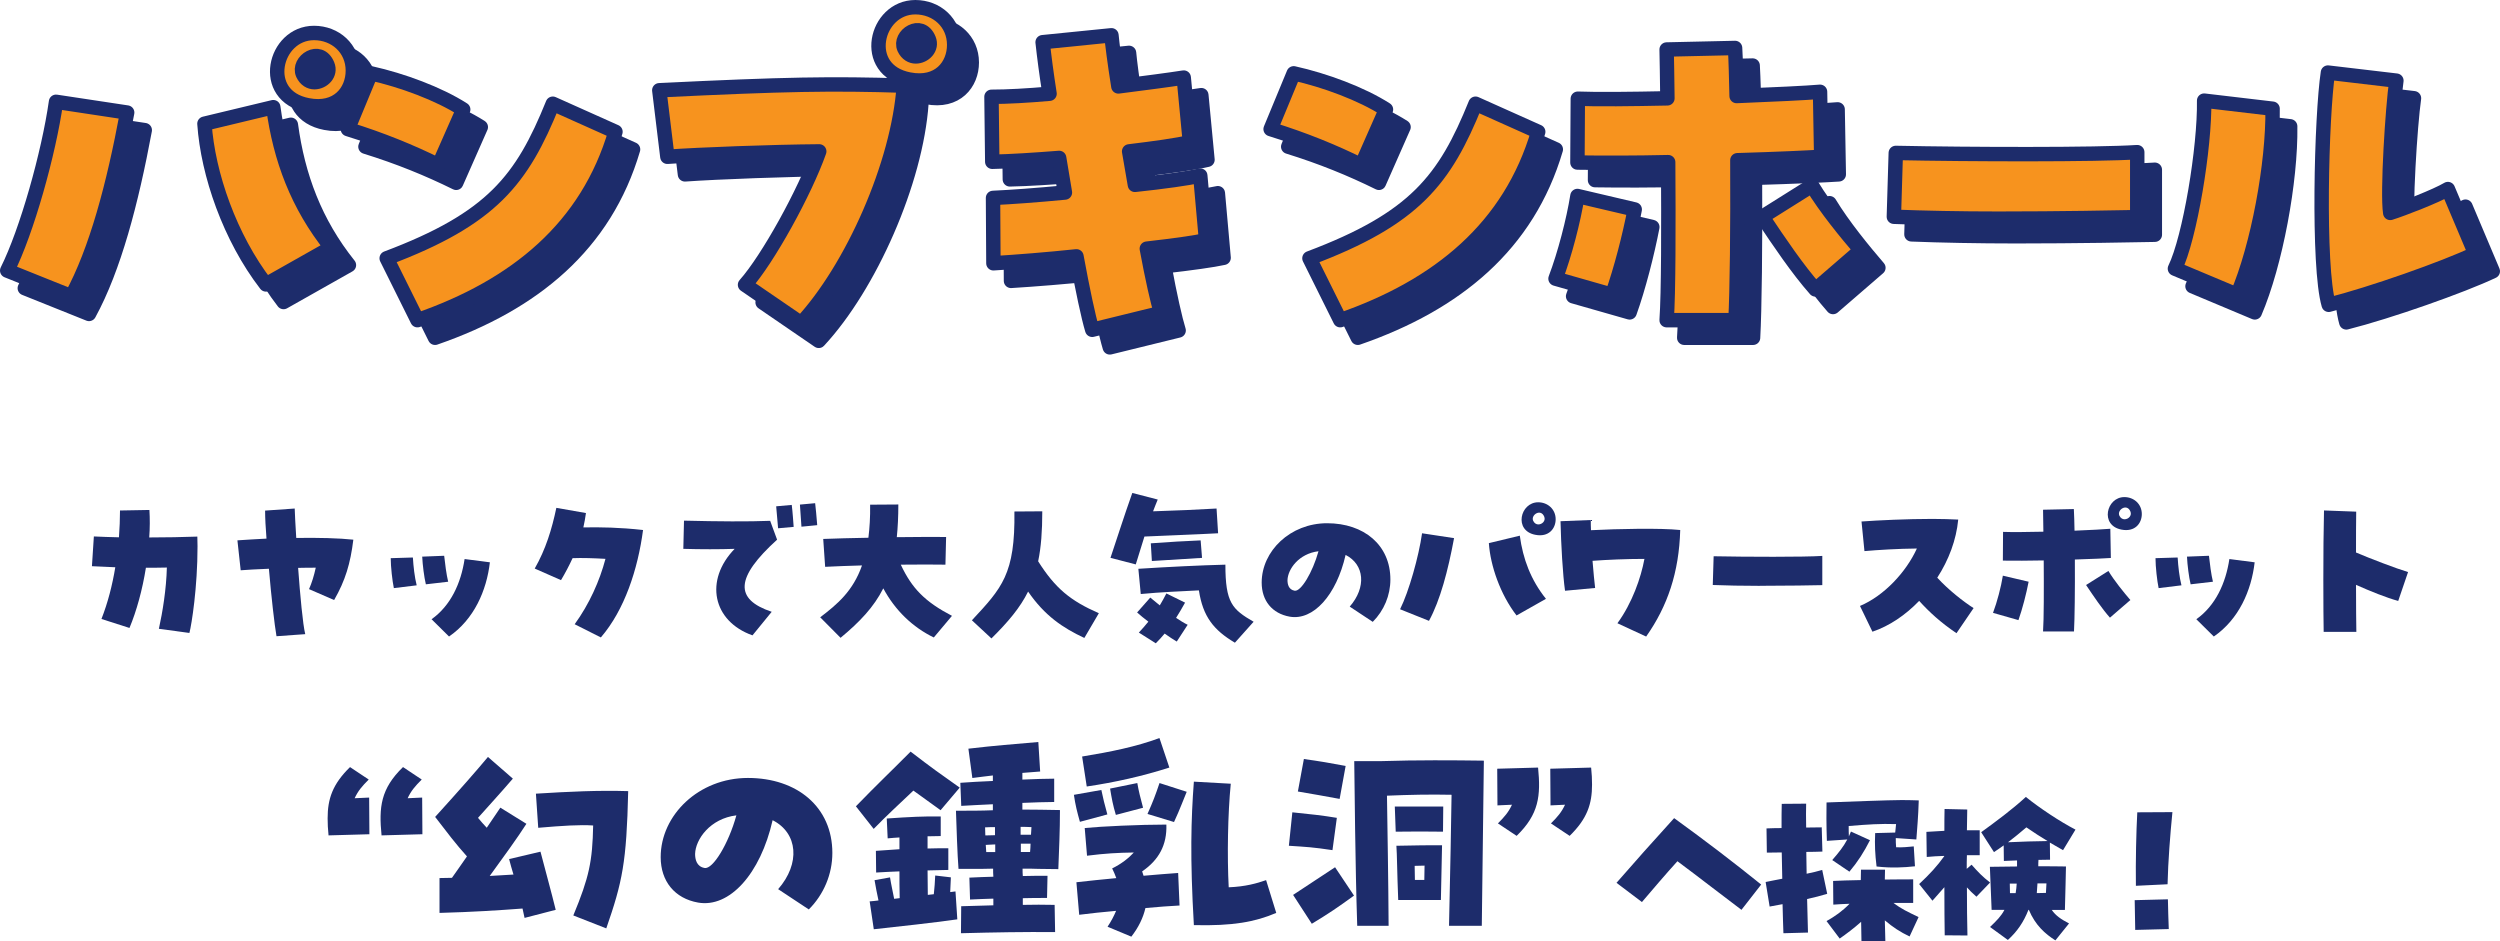 <?xml version="1.0" encoding="UTF-8"?>
<svg id="_レイヤー_2" data-name="レイヤー 2" xmlns="http://www.w3.org/2000/svg" viewBox="0 0 520.18 195.87">
  <defs>
    <style>
      .cls-1 {
        fill: #f7931e;
      }

      .cls-1, .cls-2 {
        stroke: #1d2c6b;
        stroke-linecap: round;
        stroke-linejoin: round;
        stroke-width: 3px;
      }

      .cls-2, .cls-3 {
        fill: #1d2c6b;
      }
    </style>
  </defs>
  <g id="_レイヤー_1-2" data-name="レイヤー 1">
    <g>
      <path class="cls-3" d="M33.06,130.83c.76-3.42,1.55-8.24,1.66-12.74-1.37.04-2.84.04-4.36.04-.72,4.54-1.94,9-3.42,12.53l-5.83-1.87c1.33-3.38,2.27-7.06,2.88-10.76-1.8-.07-3.49-.14-4.86-.22l.4-6.19c1.55.07,3.31.14,5.22.18.14-1.91.22-3.78.22-5.58l6.12-.11c.11,1.8.11,3.74-.04,5.72,3.42,0,6.91-.07,10.01-.18,0,.68.04,1.33.04,2.02,0,8.57-1.22,16.23-1.69,18.03l-6.33-.86Z"/>
      <path class="cls-3" d="M55.95,118.34c-2.56.11-4.79.22-5.87.32l-.68-6.23c1.98-.14,4-.25,6.05-.36-.18-2.23-.29-4.28-.29-5.83l6.16-.43c.04,1.12.14,3.35.32,6.12,4.64-.07,8.89.04,11.88.36-.61,4.97-1.66,8.49-4,12.56l-5.22-2.27c.58-1.3,1.04-2.81,1.4-4.46-1.01,0-2.27,0-3.67.04.43,5.76.97,11.73,1.48,13.79l-5.98.43c-.4-2.27-1.08-8.17-1.58-14.04Z"/>
      <path class="cls-3" d="M81.3,116.14l4.61-.14c.11,1.87.36,4.1.79,5.79l-4.75.58c-.32-1.51-.65-4.46-.65-6.23ZM87.85,115.82l4.57-.18c.18,1.66.47,3.92.83,5.4l-4.64.54c-.36-1.48-.68-4.03-.76-5.76ZM89.79,128.85c4-2.84,6.12-7.49,6.88-12.53l5.26.68c-.68,5.9-3.31,11.88-8.5,15.44l-3.64-3.6Z"/>
      <path class="cls-3" d="M119.57,129.89c3.06-4.21,5.22-9.07,6.41-13.61-2.45-.14-4.82-.22-6.84-.14-.72,1.55-1.51,3.06-2.41,4.57l-5.47-2.41c2.3-4.03,3.56-8.17,4.5-12.63l6.16,1.08c-.14,1.01-.32,2.02-.54,2.99,3.42-.07,7.7,0,12.42.54-1.08,8.17-3.85,16.63-8.78,22.35l-5.44-2.74Z"/>
      <path class="cls-3" d="M152.87,114.2c-3.13.11-7.02.11-10.69,0l.14-5.87c7.16.18,13.46.22,17.93.04l1.44,3.92c-8.64,7.85-8.96,12.38-1.12,15.01l-4,4.9c-8.31-2.95-10.04-11.48-3.71-18ZM161.5,105.35l3.24-.29c.18,1.37.32,3.53.4,4.57l-3.24.29c-.07-.86-.22-2.56-.4-4.57ZM166.44,104.99l3.17-.29c.11.9.29,2.77.43,4.57l-3.28.32c-.07-1.33-.25-3.31-.32-4.61Z"/>
      <path class="cls-3" d="M170.65,128.45c3.6-2.74,6.84-5.47,8.71-10.8-2.74.07-5.36.18-7.67.29l-.4-5.8c2.52-.11,5.87-.18,9.4-.25.25-2.02.4-4.28.36-6.88l5.87-.04c0,2.52-.11,4.75-.32,6.8,4.03-.04,7.77-.07,10.26-.04l-.14,5.76c-2.16-.04-5.51-.04-9.29,0,2.34,5,5.08,7.74,10.65,10.65l-3.78,4.5c-4.39-2.12-8.06-5.65-10.51-10.22-1.98,3.92-4.9,6.98-8.89,10.29l-4.25-4.28Z"/>
      <path class="cls-3" d="M202.22,129.07c6.26-6.73,9.03-9.61,8.85-22.64l5.8-.04c0,4.14-.25,7.49-.86,10.4,3.56,5.62,6.7,8.21,12.63,10.8l-3.02,5.15c-4.46-2.09-8.24-4.61-11.7-9.65-1.66,3.35-4.14,6.3-7.63,9.75l-4.07-3.78Z"/>
      <path class="cls-3" d="M231.06,116.07c1.12-3.31,2.88-8.85,4.54-13.5l5.29,1.37c-.36.83-.65,1.66-.97,2.45,4.64-.14,9.47-.36,13.21-.58l.32,5.15c-3.78.22-13.43.58-15.33.68-.54,1.76-1.12,3.64-1.8,5.8l-5.26-1.37ZM236.96,131.62c.72-.76,1.37-1.51,1.98-2.27-.9-.68-1.69-1.33-2.34-1.91l2.74-3.1c.61.5,1.26,1.04,1.98,1.62.47-.79.94-1.62,1.37-2.48l3.89,1.91c-.65,1.19-1.26,2.2-1.87,3.17.86.58,1.66,1.08,2.41,1.44l-2.27,3.49c-.72-.43-1.62-1.01-2.52-1.66-.54.65-1.15,1.33-1.84,2.02l-3.53-2.23ZM249.45,122.84c-3.49.18-7.92.36-12.09.76l-.5-5.25c6.23-.4,12.74-.72,18.11-.86,0,7.92,1.4,9.29,5.87,11.88l-3.89,4.36c-4.43-2.63-6.66-5.44-7.49-10.87ZM239.45,113.05c4.03-.29,6.98-.47,10.37-.61l.29,3.64c-2.84.18-7.16.43-10.44.65l-.22-3.67Z"/>
      <path class="cls-3" d="M280.84,126.22c3.49-4,3.09-8.75-.86-10.76-1.91,8.39-6.73,13.71-11.63,12.85-3.64-.65-5.83-3.31-5.83-7.09,0-6.55,5.94-12.35,13.61-12.35s13.17,4.54,13.17,11.7c0,3.31-1.33,6.48-3.67,8.82l-4.79-3.17ZM274.33,114.7c-4.1.5-6.37,3.74-6.44,6.01,0,.83.22,1.98,1.48,2.2,1.3.25,3.74-3.78,4.97-8.21Z"/>
      <path class="cls-3" d="M291.32,126.76c1.83-3.67,3.89-10.98,4.57-15.8l6.66,1.01c-1.26,6.77-2.88,12.92-5.22,17.21l-6.01-2.41ZM309.79,113.01l6.44-1.55c.65,4.82,2.27,9.18,5.44,13.14l-6.12,3.46c-3.38-4.39-5.44-10.33-5.76-15.05ZM319.47,111.28c-4.57-.86-3.17-6.77.58-6.77,1.98,0,3.64,1.44,3.64,3.53,0,1.94-1.44,3.78-4.21,3.24ZM321.31,107.5c-.72-1.76-2.84-.36-2.3.86.25.54.68.76,1.08.76.79,0,1.58-.76,1.22-1.62Z"/>
      <path class="cls-3" d="M336.54,129.68c3.06-4.18,4.9-9.47,5.62-13.39-3.78,0-7.81.18-10.8.4.18,2.34.4,4.43.54,5.65l-6.26.58c-.47-3.28-.83-9.65-.94-14.47l6.3-.25c0,.65,0,1.37.04,2.12,5.69-.29,14.43-.47,18.57-.04-.25,8.82-2.63,15.84-7.09,22.17l-5.98-2.77Z"/>
      <path class="cls-3" d="M366.17,121.9c-3.53,0-7.05-.07-9.79-.18l.18-5.98c6.84.14,18.83.18,22.61-.07v6.08c-1.73.04-7.31.14-13,.14Z"/>
      <path class="cls-3" d="M399.32,125.03c-2.84,2.95-6.19,5.22-9.72,6.41l-2.59-5.36c5.04-2.12,9.61-7.06,11.84-11.95-3.92.04-8.06.29-10.91.54l-.61-6.16c3.38-.25,9.5-.54,14.76-.54,1.98,0,3.82.07,5.36.14-.4,4.25-1.98,8.42-4.36,12.09,2.34,2.56,5.47,5,7.56,6.33l-3.56,5.22c-3.31-2.23-5.69-4.43-7.77-6.73Z"/>
      <path class="cls-3" d="M414.69,127.52c.86-2.27,1.69-5.47,2.05-7.74l5.36,1.26c-.47,2.45-1.3,5.69-2.12,7.99l-5.29-1.51ZM425.24,116.61c-3.06.07-6.12.07-8.5.04l.04-5.98c1.87.07,5,.04,8.39-.04-.04-1.94-.04-3.53-.07-4.57l6.41-.14c.07,1.3.11,2.84.14,4.5,3.38-.14,6.26-.29,7.45-.4l.11,6.08c-1.01.07-3.92.22-7.49.32.04,6.16-.04,12.45-.18,14.97h-6.44c.18-2.52.18-8.93.14-14.79ZM434.06,121.72l4.64-2.92c1.26,2.09,3.24,4.5,4.57,6.05l-4.25,3.67c-1.66-1.87-3.38-4.43-4.97-6.8ZM441.44,110.2c-4.57-.86-3.17-6.77.58-6.77,1.98,0,3.63,1.44,3.63,3.53,0,1.94-1.44,3.78-4.21,3.24ZM443.28,106.43c-.72-1.76-2.84-.36-2.3.86.25.54.68.76,1.08.76.79,0,1.58-.76,1.22-1.62Z"/>
      <path class="cls-3" d="M448.5,116.14l4.61-.14c.11,1.87.36,4.1.79,5.79l-4.75.58c-.32-1.51-.65-4.46-.65-6.23ZM455.05,115.82l4.57-.18c.18,1.66.47,3.92.83,5.4l-4.64.54c-.36-1.48-.68-4.03-.76-5.76ZM456.99,128.85c4-2.84,6.12-7.49,6.88-12.53l5.26.68c-.68,5.9-3.31,11.88-8.5,15.44l-3.64-3.6Z"/>
      <path class="cls-3" d="M483.42,120.79c0-5.11.04-10.8.14-14.58l6.7.25c-.04,2.3-.04,5.33-.04,8.5,2.77,1.19,8.5,3.38,10.83,4.07l-2.05,6.01c-2.48-.68-5.79-2.02-8.78-3.35,0,4.25.04,7.99.07,9.79h-6.8c-.04-1.94-.07-6.08-.07-10.69Z"/>
    </g>
    <g>
      <g>
        <path class="cls-3" d="M349.02,179.2c-2.48,2.74-5.08,5.79-7.38,8.49l-5.29-4c3.24-3.74,7.96-9.03,11.99-13.46,6.62,4.79,12.49,9.29,18.11,13.82l-4.1,5.26c-3.85-2.88-9-6.91-13.32-10.11Z"/>
        <path class="cls-3" d="M370.91,188.13c-.94.18-1.84.36-2.7.5l-.83-5.11c1.01-.22,2.2-.43,3.46-.68l-.11-5.47c-1.33,0-2.45.04-3.1.04l-.07-5.04c1.04-.04,2.09-.07,3.13-.07,0-1.98,0-3.74.04-5.04l5.08-.04c-.04,1.19-.04,2.92,0,4.97,1.08,0,2.16-.04,3.24-.04l.14,5.04c-1.01.04-2.16.07-3.35.07.04,1.48.04,3.02.07,4.54,1.19-.25,2.3-.5,3.24-.79l1.04,4.97c-1.3.4-2.7.76-4.18,1.08l.18,6.98-5.11.14c-.07-1.51-.11-3.64-.18-6.05ZM381.24,178.95c1.44-1.66,2.3-2.74,3.13-4.28l-4.25.29c-.11-3.06-.11-6.7-.07-7.99,3.74-.14,13.1-.5,15.66-.5,1.33,0,2.52.04,3.53.07-.11,3.53-.32,5.65-.5,8.13l-4.28-.29c0,.61,0,1.19.07,1.91,1.3.07,2.48-.07,3.67-.18l.25,4.14c-2.3.25-4.93.4-7.99.04-.32-2.7-.4-4.43-.29-6.95l4.17-.11c.07-.58.11-1.15.18-1.76-3.17-.11-5.98.07-9.86.4,0,.76,0,1.48.04,2.16l.43-1.01,3.96,1.8c-1.26,2.48-2.52,4.46-4.28,6.55l-3.56-2.41ZM387.25,191.8c-1.44,1.3-3.13,2.56-4.46,3.49l-2.74-3.64c1.73-.97,3.28-2.05,4.79-3.6-1.26.04-2.45.11-3.38.18l-.04-4.93c1.33-.07,3.46-.14,5.76-.18,0-.79.04-1.51.04-2.16h5c0,.68-.04,1.37-.04,2.05,2.59-.04,4.86-.04,5.9-.04v4.9h-4.1c1.58,1.22,2.92,1.84,5.22,2.95l-1.87,4.03c-1.91-.9-3.56-1.98-5.15-3.35l.11,4.36h-4.97c-.04-1.19-.04-2.59-.07-4.07Z"/>
        <path class="cls-3" d="M404.64,194.61c-.04-2.34-.07-6.01-.07-10.01-.83.97-1.66,1.91-2.48,2.81l-2.77-3.46c2.34-2.2,3.71-3.71,5.22-5.79v-.07c-1.3.04-2.52.11-3.64.22l-.07-5.22c1.04-.07,2.34-.14,3.74-.22,0-1.69,0-3.24.04-4.54l4.72.11c-.04,1.37-.04,2.84-.07,4.32h2.66v5.18h-2.66c-.04.97-.04,1.91-.04,2.84l1.01-.86c1.37,1.55,2.3,2.52,3.85,3.71l-2.84,2.95c-.86-.76-1.44-1.33-1.98-1.94,0,3.71.04,7.2.11,10.01l-4.72-.04ZM422.17,189.32h-.11c-1.01,2.56-2.34,4.5-4.28,6.26l-3.71-2.7c1.4-1.33,2.38-2.34,2.99-3.56h-2.66c-.18-4.32-.29-7.67-.36-8.96,3.2-.04,3.96-.04,5.65-.07v-1.26l-2.74.11-.04-3.24c-.68.5-1.37.97-2.02,1.4l-2.66-4.14c3.02-2.2,6.41-4.68,9.29-7.34,2.81,2.27,7.06,5.11,10.33,6.8l-2.59,4.28c-.9-.5-1.84-1.04-2.74-1.58l.04,3.56c-.72,0-1.55.04-2.41.04-.04.43-.04.9-.04,1.33,2.05,0,4,0,5.76.04-.07,1.94-.07,4.68-.22,9.04h-2.74c.83,1.19,1.91,1.94,3.6,2.81l-2.84,3.53c-2.16-1.37-4.18-3.17-5.51-6.33ZM426.02,174.99c-1.4-.86-2.84-1.76-4.39-2.84-1.3,1.12-2.59,2.16-3.82,3.1,2.88-.14,5.69-.22,8.21-.25ZM419.4,185.83c.11-.65.18-1.3.22-1.98h-1.44c0,.61.04,1.26.04,1.98h1.19ZM425.7,185.79l.11-1.98h-1.87c-.04.68-.11,1.37-.14,2.02.61,0,1.26-.04,1.91-.04Z"/>
        <path class="cls-3" d="M444.17,187.3l6.91-.18c.07,2.45.07,3.74.18,6.19l-6.98.18c-.07-2.41-.04-3.74-.11-6.19ZM444.71,169.02l7.31-.04c-.47,4.75-.9,10.26-1.01,15.01l-6.59.32c-.07-5.08.07-11.34.29-15.3Z"/>
      </g>
      <g>
        <path class="cls-3" d="M68.17,170.27c0-4.03,1.01-7.1,4.66-10.66l3.89,2.59c-1.44,1.44-2.21,2.35-2.93,3.89l3.02-.14c0,2.5.05,5.14.05,7.63l-8.5.24c-.14-1.3-.19-2.45-.19-3.55ZM83.86,159.61l3.89,2.59c-1.44,1.44-2.21,2.35-2.93,3.89l3.02-.14c0,2.5.05,5.14.05,7.63l-8.5.24c-.58-5.86-.19-9.7,4.46-14.21Z"/>
        <path class="cls-3" d="M108.73,189.04c-5.09.38-10.27.72-17.28.91v-7.25c.91,0,1.78-.05,2.59-.05.96-1.39,2.02-2.83,3.12-4.46-2.3-2.54-4.18-5.04-6.62-8.21,5.18-5.71,8.59-9.6,10.99-12.48l5.18,4.51c-2.93,3.41-5.04,5.66-7.25,8.16.58.72,1.2,1.39,1.82,2.06l2.83-4.18,5.42,3.36c-1.63,2.59-5.04,7.3-7.63,10.85l4.94-.29c-.34-1.06-.62-2.16-.91-3.22l6.53-1.54c1.01,3.89,2.3,8.54,3.17,12.1l-6.48,1.68-.43-1.97ZM119.29,190.48c3.31-7.97,3.98-11.28,4.13-18.72-2.83-.19-6.38.05-11.43.48l-.48-7.1c6.86-.43,13.01-.72,19.2-.53-.34,14.83-1.2,18.87-4.56,28.56l-6.86-2.69Z"/>
        <path class="cls-3" d="M161.91,185.01c4.66-5.33,4.13-11.67-1.15-14.35-2.54,11.19-8.98,18.29-15.51,17.14-4.85-.86-7.78-4.42-7.78-9.46,0-8.74,7.92-16.47,18.15-16.47s17.57,6.05,17.57,15.6c0,4.42-1.78,8.64-4.9,11.76l-6.38-4.22ZM153.22,169.65c-5.47.67-8.5,4.99-8.59,8.02,0,1.1.29,2.64,1.97,2.93,1.73.34,4.99-5.04,6.62-10.95Z"/>
        <path class="cls-3" d="M178.09,167.77c4.51-4.66,7.34-7.3,11.38-11.38,4.51,3.46,6,4.51,10.22,7.49l-3.98,4.7-5.66-4.08c-2.83,2.69-5.71,5.33-8.26,7.97l-3.7-4.7ZM180.97,187.55c.58-.05,1.2-.1,1.82-.19-.29-1.39-.58-2.74-.82-4.22l3.22-.58c.24,1.54.58,2.98.86,4.46l1.15-.14c-.05-1.97-.05-3.79-.05-5.57-1.54.05-3.07.14-4.85.24l-.05-4.51c1.78-.14,3.36-.24,4.9-.34v-2.45c-.77.05-1.58.1-2.45.19l-.19-4.13c4.8-.34,7.82-.48,11.23-.43v4.08c-.96,0-1.82.05-2.74.05v2.54c1.34-.05,2.78-.05,4.32-.05v4.51c-1.54.05-2.98.05-4.32.1,0,1.63.05,3.31.05,5.09l1.25-.14c.14-1.3.24-2.54.29-3.89l3.26.38-.14,3.07,1.1-.14.38,5.81c-5.52.77-11.71,1.44-17.38,2.06l-.86-5.81ZM200.02,188.56c2.3-.05,4.51-.14,6.67-.19v-1.39c-1.58.05-3.17.1-4.85.19l-.14-4.56c1.78-.1,3.41-.14,4.99-.19-.05-.53-.05-1.1-.05-1.68-1.44.05-3.02.05-4.7.05h-2.5c-.24-2.88-.43-9.17-.53-12.1,2.78,0,5.28,0,7.68-.1v-1.25c-2.4.1-4.66.24-6.58.34l-.19-4.8c2.02-.14,4.37-.29,6.77-.38v-1.15c-1.3.14-2.69.34-4.27.53l-.82-6.1c6.14-.72,8.69-.86,14.55-1.39l.38,6.14-3.7.29v1.39c2.45-.1,4.75-.19,6.62-.19v4.85c-1.87,0-4.18.1-6.62.19v1.39c2.5,0,4.9.05,7.82.1,0,4.18-.19,8.54-.34,12.29l-4.13-.05c-1.1-.05-2.16-.05-3.31-.05,0,.53,0,1.01.05,1.54,1.63-.05,3.31-.05,5.14-.05l-.1,4.61c-1.78,0-3.41,0-5.04.05v1.39c2.21-.05,4.37-.05,6.62,0l.1,5.66c-6.62-.05-12.43.05-19.59.24l.05-5.62ZM207.03,173.78v-1.68c-.62,0-1.3,0-2.06.05,0,.53.05,1.1.05,1.68.62,0,1.34-.05,2.02-.05ZM207.08,177.28v-1.58c-.72.05-1.44.05-1.97.1.05.48.05,1.01.1,1.49h1.87ZM214.52,173.68c.05-.53.05-1.06.1-1.58-.82-.05-1.54-.05-2.26-.05v1.63h2.16ZM214.33,177.28c.05-.62.1-1.15.1-1.73h-2.02v1.73h1.92Z"/>
        <path class="cls-3" d="M223.45,165.38l5.71-1.01c.34,1.68.67,2.98,1.25,5.09l-5.71,1.54c-.58-2.06-.96-3.55-1.25-5.62ZM230.45,192.83c.77-1.15,1.34-2.26,1.78-3.31-2.74.24-5.38.53-7.68.82l-.58-6.77c2.5-.29,5.38-.58,8.3-.86-.24-.67-.53-1.34-.86-2.02,1.87-.91,3.41-2.11,4.51-3.31-3.36.05-5.95.19-9.74.67l-.48-5.76c3.31-.34,11.47-.72,16.99-.72.14,4.22-1.54,7.34-5.04,9.74l.29.91c2.64-.24,5.14-.43,7.2-.58l.29,6.77c-2.06.1-4.51.29-7.1.53-.48,2.06-1.44,4.03-2.93,5.95l-4.94-2.06ZM225.17,157.41c5.9-.96,11.28-2.06,16.08-3.84l2.06,6.14c-5.57,1.78-11.28,3.07-17.19,3.94l-.96-6.24ZM230.98,164.08l5.66-1.15c.29,1.68.62,2.98,1.2,5.14l-5.66,1.49c-.62-2.06-.86-3.41-1.2-5.47ZM238.76,169.36c1.15-2.59,1.63-3.84,2.5-6.43l5.66,1.82c-.72,1.68-1.3,3.41-2.64,6.29l-5.52-1.68ZM248.41,162.64l7.68.43c-.62,6.29-.77,15.02-.43,21.55,3.5-.14,5.86-.82,7.78-1.49l2.11,6.82c-4.37,1.87-9.02,2.74-17.14,2.54-.82-14.16-.58-22.03,0-29.86Z"/>
        <path class="cls-3" d="M268.18,175.98l.72-6.96c3.41.34,6.43.67,9.26,1.15l-.91,6.72c-4.13-.62-5.38-.67-9.07-.91ZM269.05,186.21c3.17-2.11,6.14-4.03,8.74-5.76l3.94,5.9c-3.5,2.54-5.14,3.65-8.78,5.86l-3.89-6ZM270.05,164.7l1.25-6.77c3.12.43,5.66.86,8.69,1.44l-1.25,6.86c-3.12-.58-5.57-1.01-8.69-1.54ZM281.77,158.37h5.57c7.58-.24,14.88-.19,21.41-.1-.05,4.61-.29,21.7-.43,34.37h-6.82c.24-11.38.48-22.13.53-27.27-4.51-.1-8.83,0-13.44.19.1,7.01.29,17.43.34,27.07h-6.53c-.43-13.15-.53-28.42-.62-34.27ZM290.22,167.82h10.08l-.05,5.23c-2.54-.05-6.96-.05-9.84,0l-.19-5.23ZM290.55,175.98c2.64-.05,7.06-.14,9.5-.1l-.24,11.38h-8.88c-.24-5.9-.24-9.5-.38-11.28ZM294.39,183.09h1.97c0-1.1.05-2.11.05-2.98-.72,0-1.39.05-2.06.05,0,.86.05,1.87.05,2.93Z"/>
        <path class="cls-3" d="M311.67,171.33c1.44-1.44,2.21-2.35,2.93-3.89l-3.02.14c0-2.5-.05-5.14-.05-7.63l8.5-.24c.58,5.86.19,9.7-4.46,14.21l-3.89-2.59ZM322.71,171.33c1.44-1.44,2.21-2.35,2.93-3.89l-3.02.14c0-2.5-.05-5.14-.05-7.63l8.5-.24c.14,1.3.19,2.45.19,3.55,0,4.03-1.01,7.1-4.66,10.66l-3.89-2.59Z"/>
      </g>
    </g>
    <g>
      <g>
        <path class="cls-2" d="M5.16,59.96c4.08-8.16,8.64-24.4,10.16-35.12l14.8,2.24c-2.8,15.04-6.4,28.72-11.6,38.24l-13.36-5.36ZM46.2,29.4l14.32-3.44c1.44,10.72,5.04,20.4,12.08,29.2l-13.6,7.68c-7.52-9.76-12.08-22.96-12.8-33.44ZM67.72,25.56c-10.16-1.92-7.04-15.04,1.28-15.04,4.4,0,8.08,3.2,8.08,7.84,0,4.32-3.2,8.4-9.36,7.2ZM71.8,17.16c-1.6-3.92-6.32-.8-5.12,1.92.56,1.2,1.52,1.68,2.4,1.68,1.76,0,3.52-1.68,2.72-3.6Z"/>
        <path class="cls-2" d="M76.04,30.52l4.8-11.6c6.48,1.44,14.08,4.24,19.2,7.52l-5.12,11.6c-5.84-2.88-11.92-5.36-18.88-7.52ZM84.12,57.4c21.92-8.24,28.16-16.32,34.56-32.16l13.04,5.84c-5.84,19.84-20.64,32.08-41.2,39.2l-6.4-12.88Z"/>
        <path class="cls-2" d="M158.68,62.92c4.72-5.28,12.48-19.36,15.44-27.76-9.76.08-24.88.64-31.6,1.12l-1.68-13.84c26.32-1.28,36-1.44,50.88-.96-1.12,16.24-10.72,38-21.36,49.44l-11.68-8ZM192.84,20.2c-10.16-1.92-7.04-15.04,1.28-15.04,4.4,0,8.08,3.2,8.08,7.84,0,4.32-3.2,8.4-9.36,7.2ZM196.92,11.8c-1.6-3.92-6.32-.8-5.12,1.92.56,1.2,1.52,1.68,2.4,1.68,1.76,0,3.52-1.68,2.72-3.6Z"/>
        <path class="cls-2" d="M227.64,57c-6.08.64-12.16,1.12-17.28,1.44l-.08-13.6c3.6-.16,9.12-.56,14.96-1.12l-1.2-7.2c-5.12.4-10,.72-13.92.8l-.16-13.52c3.28,0,7.52-.24,12.08-.64-.64-4.08-1.12-7.76-1.44-10.72l14.32-1.44c.16,1.76.64,5.6,1.44,10.64,5.6-.72,10.56-1.36,13.6-1.84l1.28,13.44c-2.72.64-7.36,1.28-12.64,1.92l1.2,6.96c6-.64,11.12-1.36,13.6-1.92l1.2,13.44c-2.16.48-6.72,1.12-12.32,1.76,1.12,6.08,2.24,11.04,2.96,13.36l-14.32,3.52c-.8-2.64-2-8.32-3.28-15.28Z"/>
        <path class="cls-2" d="M268.04,30.52l4.8-11.6c6.48,1.44,14.08,4.24,19.2,7.52l-5.12,11.6c-5.84-2.88-11.92-5.36-18.88-7.52ZM276.12,57.4c21.92-8.24,28.16-16.32,34.56-32.16l13.04,5.84c-5.84,19.84-20.64,32.08-41.2,39.2l-6.4-12.88Z"/>
        <path class="cls-2" d="M327.32,61.64c1.92-5.04,3.76-12.16,4.56-17.2l11.92,2.8c-1.04,5.44-2.88,12.64-4.72,17.76l-11.76-3.36ZM350.76,37.4c-6.88.16-13.6.16-18.88.08l.08-13.28c4.08.16,11.12.08,18.64-.08-.08-4.32-.08-7.84-.16-10.16l14.24-.32c.16,2.88.24,6.32.32,10,7.84-.32,14.64-.64,17.36-.88l.24,13.52c-2.32.16-9.12.48-17.44.72.08,13.68-.08,27.68-.4,33.28h-14.32c.4-5.6.4-19.84.32-32.88ZM370.36,48.76l10.32-6.48c2.8,4.64,7.2,10,10.16,13.44l-9.44,8.16c-3.68-4.16-7.52-9.84-11.04-15.12Z"/>
        <path class="cls-2" d="M419.48,49.16c-7.84,0-15.68-.16-21.76-.4l.4-13.28c15.2.32,41.84.4,50.24-.16v13.52c-3.84.08-16.24.32-28.88.32Z"/>
        <path class="cls-2" d="M456.2,59.56c3.12-6.4,6.24-25.28,6.08-34.96l14.24,1.68c.16,11.36-3.04,28.64-7.36,38.72l-12.96-5.44ZM488.04,18.76l14.24,1.68c-.8,5.6-1.92,23.28-1.28,27.52,2.56-.8,9.6-3.52,12-4.96l5.68,13.44c-6.4,3.04-21.6,8.4-30.48,10.64-2.32-7.92-1.52-39.36-.16-48.32Z"/>
      </g>
      <g>
        <path class="cls-1" d="M1.5,56.3c4.08-8.16,8.64-24.4,10.16-35.12l14.8,2.24c-2.8,15.04-6.4,28.72-11.6,38.24l-13.36-5.36ZM42.54,25.74l14.32-3.44c1.44,10.72,5.04,20.4,12.08,29.2l-13.6,7.68c-7.52-9.76-12.08-22.96-12.8-33.44ZM64.06,21.9c-10.16-1.92-7.04-15.04,1.28-15.04,4.4,0,8.08,3.2,8.08,7.84,0,4.32-3.2,8.4-9.36,7.2ZM68.14,13.5c-1.6-3.92-6.32-.8-5.12,1.92.56,1.2,1.52,1.68,2.4,1.68,1.76,0,3.52-1.68,2.72-3.6Z"/>
        <path class="cls-1" d="M72.38,26.86l4.8-11.6c6.48,1.44,14.08,4.24,19.2,7.52l-5.12,11.6c-5.84-2.88-11.92-5.36-18.88-7.52ZM80.46,53.74c21.92-8.24,28.16-16.32,34.56-32.16l13.04,5.84c-5.84,19.84-20.64,32.08-41.2,39.2l-6.4-12.88Z"/>
        <path class="cls-1" d="M155.02,59.26c4.72-5.28,12.48-19.36,15.44-27.76-9.76.08-24.88.64-31.6,1.12l-1.68-13.84c26.32-1.28,36-1.44,50.88-.96-1.12,16.24-10.72,38-21.36,49.44l-11.68-8ZM189.18,16.54c-10.16-1.92-7.04-15.04,1.28-15.04,4.4,0,8.08,3.2,8.08,7.84,0,4.32-3.2,8.4-9.36,7.2ZM193.26,8.14c-1.6-3.92-6.32-.8-5.12,1.92.56,1.2,1.52,1.68,2.4,1.68,1.76,0,3.52-1.68,2.72-3.6Z"/>
        <path class="cls-1" d="M223.98,53.34c-6.08.64-12.16,1.12-17.28,1.44l-.08-13.6c3.6-.16,9.12-.56,14.96-1.12l-1.2-7.2c-5.12.4-10,.72-13.92.8l-.16-13.52c3.28,0,7.52-.24,12.08-.64-.64-4.08-1.12-7.76-1.44-10.72l14.32-1.44c.16,1.76.64,5.6,1.44,10.64,5.6-.72,10.56-1.36,13.6-1.84l1.28,13.44c-2.72.64-7.36,1.28-12.64,1.92l1.2,6.96c6-.64,11.12-1.36,13.6-1.92l1.2,13.44c-2.16.48-6.72,1.12-12.32,1.76,1.12,6.08,2.24,11.04,2.96,13.36l-14.32,3.52c-.8-2.64-2-8.32-3.28-15.28Z"/>
        <path class="cls-1" d="M264.38,26.86l4.8-11.6c6.48,1.44,14.08,4.24,19.2,7.52l-5.12,11.6c-5.84-2.88-11.92-5.36-18.88-7.52ZM272.46,53.74c21.92-8.24,28.16-16.32,34.56-32.16l13.04,5.84c-5.84,19.84-20.64,32.08-41.2,39.2l-6.4-12.88Z"/>
        <path class="cls-1" d="M323.66,57.98c1.92-5.04,3.76-12.16,4.56-17.2l11.92,2.8c-1.04,5.44-2.88,12.64-4.72,17.76l-11.76-3.36ZM347.1,33.74c-6.88.16-13.6.16-18.88.08l.08-13.28c4.08.16,11.12.08,18.64-.08-.08-4.32-.08-7.84-.16-10.16l14.24-.32c.16,2.88.24,6.32.32,10,7.84-.32,14.64-.64,17.36-.88l.24,13.52c-2.32.16-9.12.48-17.44.72.08,13.68-.08,27.68-.4,33.28h-14.32c.4-5.6.4-19.84.32-32.88ZM366.7,45.1l10.32-6.48c2.8,4.64,7.2,10,10.16,13.44l-9.44,8.16c-3.68-4.16-7.52-9.84-11.04-15.12Z"/>
        <path class="cls-1" d="M415.82,45.5c-7.84,0-15.68-.16-21.76-.4l.4-13.28c15.2.32,41.84.4,50.24-.16v13.52c-3.84.08-16.24.32-28.88.32Z"/>
        <path class="cls-1" d="M452.54,55.9c3.12-6.4,6.24-25.28,6.08-34.96l14.24,1.68c.16,11.36-3.04,28.64-7.36,38.72l-12.96-5.44ZM484.38,15.1l14.24,1.68c-.8,5.6-1.92,23.28-1.28,27.52,2.56-.8,9.6-3.52,12-4.96l5.68,13.44c-6.4,3.04-21.6,8.4-30.48,10.64-2.32-7.92-1.52-39.36-.16-48.32Z"/>
      </g>
    </g>
  </g>
</svg>